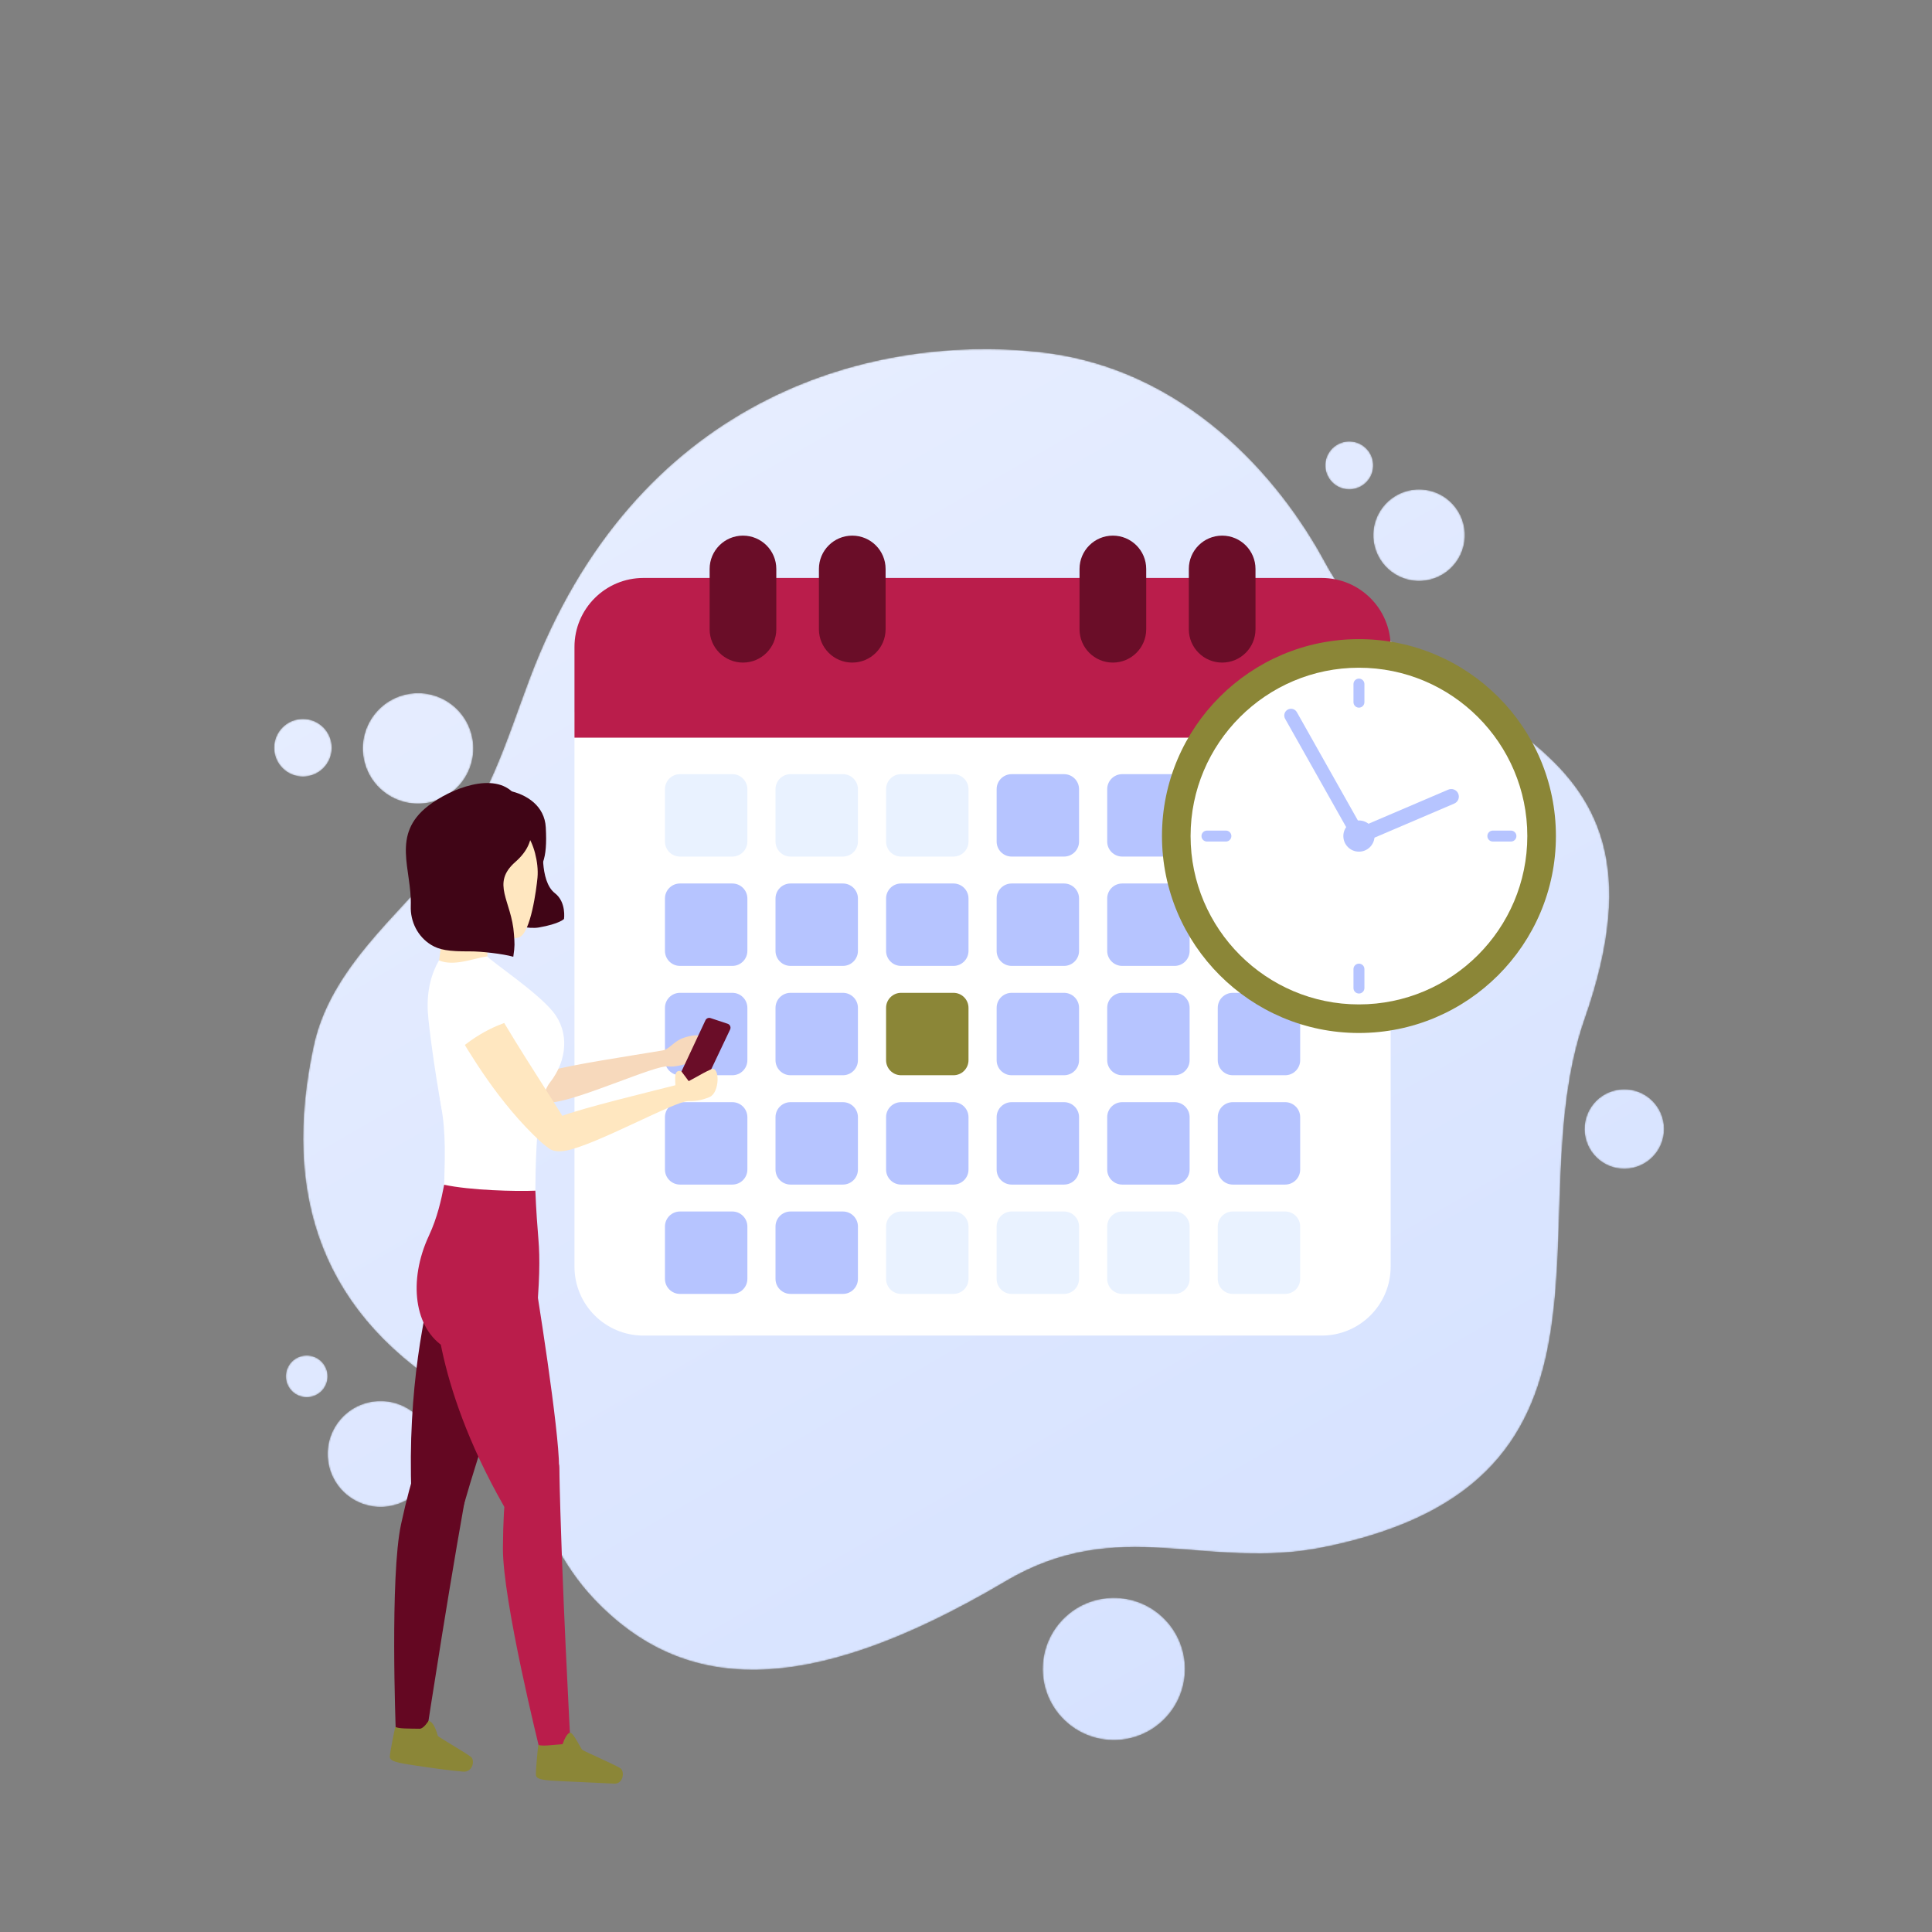 <?xml version="1.0" encoding="UTF-8"?>
<svg xmlns="http://www.w3.org/2000/svg" width="1246" height="1246" viewBox="0 0 1246 1246" fill="none">
  <rect x="0" y="0" width="1246" height="1246" fill="#808080" stroke="none"/>
  <mask id="mask0_606_1433" style="mask-type:luminance" maskUnits="userSpaceOnUse" x="176" y="225" width="898" height="898">
    <path d="M212.369 946.262C217.101 964.529 235.744 975.498 254.009 970.769C272.274 966.034 283.244 947.394 278.512 929.127C273.78 910.861 255.137 899.891 236.873 904.626C218.608 909.356 207.637 928.001 212.369 946.262ZM210.297 882.542C207.48 875.654 199.608 872.35 192.717 875.171C185.825 877.987 182.524 885.856 185.342 892.749C188.159 899.642 196.03 902.941 202.922 900.125C209.813 897.305 213.116 889.435 210.297 882.542ZM854.866 297.914C853.63 306.367 859.486 314.221 867.939 315.457C876.391 316.693 884.246 310.837 885.482 302.384C886.718 293.931 880.867 286.077 872.409 284.841C863.956 283.605 856.102 289.456 854.866 297.914ZM234.334 487.804C237.176 507.287 255.277 520.778 274.76 517.937C294.244 515.092 307.734 496.995 304.891 477.512C302.048 458.025 283.948 444.538 264.464 447.379C244.982 450.225 231.491 468.322 234.334 487.804ZM885.961 340.881C883.603 357.014 894.772 372.011 910.906 374.368C927.044 376.726 942.036 365.557 944.393 349.418C946.751 333.285 935.581 318.293 919.448 315.936C903.31 313.578 888.318 324.748 885.961 340.881ZM182.226 495.4C189.489 502.666 201.265 502.666 208.528 495.4C215.79 488.138 215.79 476.361 208.528 469.099C201.265 461.837 189.489 461.837 182.226 469.099C174.963 476.361 174.963 488.138 182.226 495.4ZM750.451 1043.58C732.354 1025.85 703.297 1026.15 685.564 1044.25C667.831 1062.35 668.13 1091.4 686.232 1109.14C704.334 1126.87 733.381 1126.57 751.119 1108.47C768.852 1090.37 768.558 1061.32 750.451 1043.58ZM1073.2 727.873C1073.06 713.714 1061.47 702.355 1047.31 702.5C1033.14 702.644 1021.78 714.242 1021.93 728.402C1022.07 742.561 1033.67 753.925 1047.83 753.78C1061.99 753.631 1073.35 742.033 1073.2 727.873ZM1022.04 657.041C977.253 785.095 1064.03 955.174 853.759 997.827C777.419 1013.31 722.162 976.251 648.304 1019.95C517.603 1097.27 439.412 1090.69 383.046 1031.21C340.817 986.658 341.329 926.85 298.653 902.353C206.209 849.279 181.764 769.859 202.287 674.525C213.078 624.401 256.914 590.519 283.899 556.633C315.505 516.941 326.269 478.414 341.45 438.034C409.065 258.186 558.447 215.005 670.054 226.986C764.227 237.094 825.191 308.066 854.691 362.965C914.853 474.916 1091.27 459.086 1022.04 657.041Z" fill="white"></path>
  </mask>
  <g mask="url(#mask0_606_1433)">
    <path d="M212.369 946.262C217.101 964.529 235.744 975.498 254.009 970.769C272.274 966.034 283.244 947.394 278.512 929.127C273.78 910.861 255.137 899.891 236.873 904.626C218.608 909.356 207.637 928.001 212.369 946.262ZM210.297 882.542C207.48 875.654 199.608 872.35 192.717 875.171C185.825 877.987 182.524 885.856 185.342 892.749C188.159 899.642 196.03 902.941 202.922 900.125C209.813 897.305 213.116 889.435 210.297 882.542ZM854.866 297.914C853.63 306.367 859.486 314.221 867.939 315.457C876.391 316.693 884.246 310.837 885.482 302.384C886.718 293.931 880.867 286.077 872.409 284.841C863.956 283.605 856.102 289.456 854.866 297.914ZM234.334 487.804C237.176 507.287 255.277 520.778 274.76 517.937C294.244 515.092 307.734 496.995 304.891 477.512C302.048 458.025 283.948 444.538 264.464 447.379C244.982 450.225 231.491 468.322 234.334 487.804ZM885.961 340.881C883.603 357.014 894.772 372.011 910.906 374.368C927.044 376.726 942.036 365.557 944.393 349.418C946.751 333.285 935.581 318.293 919.448 315.936C903.31 313.578 888.318 324.748 885.961 340.881ZM182.226 495.4C189.489 502.666 201.265 502.666 208.528 495.4C215.79 488.138 215.79 476.361 208.528 469.099C201.265 461.837 189.489 461.837 182.226 469.099C174.963 476.361 174.963 488.138 182.226 495.4ZM750.451 1043.58C732.354 1025.85 703.297 1026.15 685.564 1044.25C667.831 1062.35 668.13 1091.4 686.232 1109.14C704.334 1126.87 733.381 1126.57 751.119 1108.47C768.852 1090.37 768.558 1061.32 750.451 1043.58ZM1073.2 727.873C1073.06 713.714 1061.47 702.355 1047.31 702.5C1033.14 702.644 1021.78 714.242 1021.93 728.402C1022.07 742.561 1033.67 753.925 1047.83 753.78C1061.99 753.631 1073.35 742.033 1073.2 727.873ZM1022.04 657.041C977.253 785.095 1064.03 955.174 853.759 997.827C777.419 1013.31 722.162 976.251 648.304 1019.95C517.603 1097.27 439.412 1090.69 383.046 1031.21C340.817 986.658 341.329 926.85 298.653 902.353C206.209 849.279 181.764 769.859 202.287 674.525C213.078 624.401 256.914 590.519 283.899 556.633C315.505 516.941 326.269 478.414 341.45 438.034C409.065 258.186 558.447 215.005 670.054 226.986C764.227 237.094 825.191 308.066 854.691 362.965C914.853 474.916 1091.27 459.086 1022.04 657.041Z" fill="url(#paint0_linear_606_1433)"></path>
  </g>
  <path d="M370.496 459.146V816.883C370.496 841.444 390.406 861.35 414.966 861.35H852.398C876.96 861.35 896.871 841.444 896.871 816.883V459.146H370.496Z" fill="white"></path>
  <path d="M896.871 475.738H370.497V417.216C370.497 392.655 390.406 372.743 414.966 372.743H852.398C876.96 372.743 896.871 392.655 896.871 417.216V475.738Z" fill="#BA1D4B"></path>
  <path d="M472.301 552.427H438.544C433.187 552.427 428.845 548.086 428.845 542.728V508.971C428.845 503.613 433.187 499.272 438.544 499.272H472.301C477.658 499.272 482 503.613 482 508.971V542.728C482 548.086 477.658 552.427 472.301 552.427Z" fill="#E9F2FF"></path>
  <path d="M543.605 552.427H509.848C504.49 552.427 500.149 548.086 500.149 542.728V508.971C500.149 503.613 504.49 499.272 509.848 499.272H543.605C548.963 499.272 553.304 503.613 553.304 508.971V542.728C553.304 548.086 548.963 552.427 543.605 552.427Z" fill="#E9F2FF"></path>
  <path d="M614.911 552.427H581.149C575.797 552.427 571.455 548.086 571.455 542.728V508.971C571.455 503.613 575.797 499.272 581.149 499.272H614.911C620.264 499.272 624.61 503.613 624.61 508.971V542.728C624.61 548.086 620.264 552.427 614.911 552.427Z" fill="#E9F2FF"></path>
  <path d="M686.212 552.427H652.455C647.098 552.427 642.757 548.086 642.757 542.728V508.971C642.757 503.613 647.098 499.272 652.455 499.272H686.212C691.57 499.272 695.911 503.613 695.911 508.971V542.728C695.911 548.086 691.57 552.427 686.212 552.427Z" fill="#B6C4FF"></path>
  <path d="M757.518 552.427H723.762C718.404 552.427 714.063 548.086 714.063 542.728V508.971C714.063 503.613 718.404 499.272 723.762 499.272H757.518C762.876 499.272 767.217 503.613 767.217 508.971V542.728C767.217 548.086 762.876 552.427 757.518 552.427Z" fill="#B6C4FF"></path>
  <path d="M828.819 552.427H795.063C789.71 552.427 785.364 548.086 785.364 542.728V508.971C785.364 503.613 789.71 499.272 795.063 499.272H828.819C834.177 499.272 838.518 503.613 838.518 508.971V542.728C838.518 548.086 834.177 552.427 828.819 552.427Z" fill="#B6C4FF"></path>
  <path d="M472.301 622.94H438.544C433.187 622.94 428.845 618.599 428.845 613.241V579.485C428.845 574.127 433.187 569.786 438.544 569.786H472.301C477.658 569.786 482 574.127 482 579.485V613.241C482 618.599 477.658 622.94 472.301 622.94Z" fill="#B6C4FF"></path>
  <path d="M543.605 622.94H509.848C504.49 622.94 500.149 618.599 500.149 613.241V579.485C500.149 574.127 504.49 569.786 509.848 569.786H543.605C548.963 569.786 553.304 574.127 553.304 579.485V613.241C553.304 618.599 548.963 622.94 543.605 622.94Z" fill="#B6C4FF"></path>
  <path d="M614.911 622.94H581.149C575.797 622.94 571.455 618.599 571.455 613.241V579.485C571.455 574.127 575.797 569.786 581.149 569.786H614.911C620.264 569.786 624.61 574.127 624.61 579.485V613.241C624.61 618.599 620.264 622.94 614.911 622.94Z" fill="#B6C4FF"></path>
  <path d="M686.212 622.94H652.455C647.098 622.94 642.757 618.599 642.757 613.241V579.485C642.757 574.127 647.098 569.786 652.455 569.786H686.212C691.57 569.786 695.911 574.127 695.911 579.485V613.241C695.911 618.599 691.57 622.94 686.212 622.94Z" fill="#B6C4FF"></path>
  <path d="M757.518 622.94H723.762C718.404 622.94 714.063 618.599 714.063 613.241V579.485C714.063 574.127 718.404 569.786 723.762 569.786H757.518C762.876 569.786 767.217 574.127 767.217 579.485V613.241C767.217 618.599 762.876 622.94 757.518 622.94Z" fill="#B6C4FF"></path>
  <path d="M828.819 622.94H795.063C789.71 622.94 785.364 618.599 785.364 613.241V579.485C785.364 574.127 789.71 569.786 795.063 569.786H828.819C834.177 569.786 838.518 574.127 838.518 579.485V613.241C838.518 618.599 834.177 622.94 828.819 622.94Z" fill="#B6C4FF"></path>
  <path d="M472.301 693.454H438.544C433.187 693.454 428.845 689.113 428.845 683.755V649.998C428.845 644.641 433.187 640.299 438.544 640.299H472.301C477.658 640.299 482 644.641 482 649.998V683.755C482 689.113 477.658 693.454 472.301 693.454Z" fill="#B6C4FF"></path>
  <path d="M543.605 693.454H509.848C504.49 693.454 500.149 689.113 500.149 683.755V649.998C500.149 644.641 504.49 640.299 509.848 640.299H543.605C548.963 640.299 553.304 644.641 553.304 649.998V683.755C553.304 689.113 548.963 693.454 543.605 693.454Z" fill="#B6C4FF"></path>
  <path d="M614.911 693.454H581.149C575.797 693.454 571.455 689.113 571.455 683.755V649.998C571.455 644.641 575.797 640.299 581.149 640.299H614.911C620.264 640.299 624.61 644.641 624.61 649.998V683.755C624.61 689.113 620.264 693.454 614.911 693.454Z" fill="#8B8637"></path>
  <path d="M686.212 693.454H652.455C647.098 693.454 642.757 689.113 642.757 683.755V649.998C642.757 644.641 647.098 640.299 652.455 640.299H686.212C691.57 640.299 695.911 644.641 695.911 649.998V683.755C695.911 689.113 691.57 693.454 686.212 693.454Z" fill="#B6C4FF"></path>
  <path d="M757.518 693.454H723.762C718.404 693.454 714.063 689.113 714.063 683.755V649.998C714.063 644.641 718.404 640.299 723.762 640.299H757.518C762.876 640.299 767.217 644.641 767.217 649.998V683.755C767.217 689.113 762.876 693.454 757.518 693.454Z" fill="#B6C4FF"></path>
  <path d="M828.819 693.454H795.063C789.71 693.454 785.364 689.113 785.364 683.755V649.998C785.364 644.641 789.71 640.299 795.063 640.299H828.819C834.177 640.299 838.518 644.641 838.518 649.998V683.755C838.518 689.113 834.177 693.454 828.819 693.454Z" fill="#B6C4FF"></path>
  <path d="M472.301 763.968H438.544C433.187 763.968 428.845 759.626 428.845 754.269V720.512C428.845 715.154 433.187 710.813 438.544 710.813H472.301C477.658 710.813 482 715.154 482 720.512V754.269C482 759.626 477.658 763.968 472.301 763.968Z" fill="#B6C4FF"></path>
  <path d="M543.605 763.968H509.848C504.49 763.968 500.149 759.626 500.149 754.269V720.512C500.149 715.154 504.49 710.813 509.848 710.813H543.605C548.963 710.813 553.304 715.154 553.304 720.512V754.269C553.304 759.626 548.963 763.968 543.605 763.968Z" fill="#B6C4FF"></path>
  <path d="M614.911 763.968H581.149C575.797 763.968 571.455 759.626 571.455 754.269V720.512C571.455 715.154 575.797 710.813 581.149 710.813H614.911C620.264 710.813 624.61 715.154 624.61 720.512V754.269C624.61 759.626 620.264 763.968 614.911 763.968Z" fill="#B6C4FF"></path>
  <path d="M686.212 763.968H652.455C647.098 763.968 642.757 759.626 642.757 754.269V720.512C642.757 715.154 647.098 710.813 652.455 710.813H686.212C691.57 710.813 695.911 715.154 695.911 720.512V754.269C695.911 759.626 691.57 763.968 686.212 763.968Z" fill="#B6C4FF"></path>
  <path d="M757.518 763.968H723.762C718.404 763.968 714.063 759.626 714.063 754.269V720.512C714.063 715.154 718.404 710.813 723.762 710.813H757.518C762.876 710.813 767.217 715.154 767.217 720.512V754.269C767.217 759.626 762.876 763.968 757.518 763.968Z" fill="#B6C4FF"></path>
  <path d="M828.819 763.968H795.063C789.71 763.968 785.364 759.626 785.364 754.269V720.512C785.364 715.154 789.71 710.813 795.063 710.813H828.819C834.177 710.813 838.518 715.154 838.518 720.512V754.269C838.518 759.626 834.177 763.968 828.819 763.968Z" fill="#B6C4FF"></path>
  <path d="M472.301 834.481H438.544C433.187 834.481 428.845 830.14 428.845 824.782V791.026C428.845 785.673 433.187 781.327 438.544 781.327H472.301C477.658 781.327 482 785.673 482 791.026V824.782C482 830.14 477.658 834.481 472.301 834.481Z" fill="#B6C4FF"></path>
  <path d="M543.605 834.481H509.848C504.49 834.481 500.149 830.14 500.149 824.782V791.026C500.149 785.673 504.49 781.327 509.848 781.327H543.605C548.963 781.327 553.304 785.673 553.304 791.026V824.782C553.304 830.14 548.963 834.481 543.605 834.481Z" fill="#B6C4FF"></path>
  <path d="M614.911 834.481H581.149C575.797 834.481 571.455 830.14 571.455 824.782V791.026C571.455 785.673 575.797 781.327 581.149 781.327H614.911C620.264 781.327 624.61 785.673 624.61 791.026V824.782C624.61 830.14 620.264 834.481 614.911 834.481Z" fill="#E9F2FF"></path>
  <path d="M686.212 834.481H652.455C647.098 834.481 642.757 830.14 642.757 824.782V791.026C642.757 785.673 647.098 781.327 652.455 781.327H686.212C691.57 781.327 695.911 785.673 695.911 791.026V824.782C695.911 830.14 691.57 834.481 686.212 834.481Z" fill="#E9F2FF"></path>
  <path d="M757.518 834.481H723.762C718.404 834.481 714.063 830.14 714.063 824.782V791.026C714.063 785.673 718.404 781.327 723.762 781.327H757.518C762.876 781.327 767.217 785.673 767.217 791.026V824.782C767.217 830.14 762.876 834.481 757.518 834.481Z" fill="#E9F2FF"></path>
  <path d="M828.819 834.481H795.063C789.71 834.481 785.364 830.14 785.364 824.782V791.026C785.364 785.673 789.71 781.327 795.063 781.327H828.819C834.177 781.327 838.518 785.673 838.518 791.026V824.782C838.518 830.14 834.177 834.481 828.819 834.481Z" fill="#E9F2FF"></path>
  <path d="M479.162 345.441C467.288 345.441 457.662 355.07 457.662 366.942V405.817C457.662 417.694 467.288 427.318 479.162 427.318C491.037 427.318 500.663 417.694 500.663 405.817V366.942C500.663 355.07 491.037 345.441 479.162 345.441Z" fill="#6A0D28"></path>
  <path d="M549.645 345.441C537.769 345.441 528.144 355.07 528.144 366.942V405.817C528.144 417.694 537.769 427.318 549.645 427.318C561.522 427.318 571.146 417.694 571.146 405.817V366.942C571.146 355.07 561.522 345.441 549.645 345.441Z" fill="#6A0D28"></path>
  <path d="M717.721 345.441C705.844 345.441 696.22 355.07 696.22 366.942V405.817C696.22 417.694 705.844 427.318 717.721 427.318C729.593 427.318 739.222 417.694 739.222 405.817V366.942C739.222 355.07 729.593 345.441 717.721 345.441Z" fill="#6A0D28"></path>
  <path d="M788.205 345.441C776.328 345.441 766.704 355.07 766.704 366.942V405.817C766.704 417.694 776.328 427.318 788.205 427.318C800.076 427.318 809.706 417.694 809.706 405.817V366.942C809.706 355.07 800.076 345.441 788.205 345.441Z" fill="#6A0D28"></path>
  <path d="M876.377 412.192C806.411 412.192 749.389 469.124 749.389 539.179C749.389 609.239 806.411 666.206 876.377 666.206C946.477 666.206 1003.45 609.239 1003.45 539.179C1003.45 469.124 946.477 412.192 876.377 412.192Z" fill="#8B8637"></path>
  <path d="M876.382 430.633C816.574 430.633 767.835 479.296 767.835 539.184C767.835 599.067 816.574 647.771 876.382 647.771C936.309 647.771 985.008 599.067 985.008 539.184C985.008 479.296 936.309 430.633 876.382 430.633Z" fill="white"></path>
  <path d="M876.416 529.141C870.874 529.141 866.359 533.652 866.359 539.199C866.359 544.746 870.874 549.262 876.416 549.262C881.969 549.262 886.484 544.746 886.484 539.199C886.484 533.652 881.969 529.141 876.416 529.141Z" fill="#B6C4FF"></path>
  <path d="M876.421 544.088C874.527 544.088 872.718 542.977 871.926 541.123C870.864 538.641 872.02 535.77 874.502 534.708L934.041 509.26C936.523 508.199 939.399 509.35 940.461 511.832C941.517 514.314 940.366 517.19 937.884 518.251L878.34 543.695C877.717 543.964 877.064 544.088 876.421 544.088Z" fill="#B6C4FF"></path>
  <path d="M876.427 543.545C874.906 543.545 873.436 542.753 872.639 541.332L828.814 463.572C827.638 461.484 828.376 458.832 830.469 457.656C832.557 456.475 835.209 457.217 836.385 459.306L880.204 537.066C881.386 539.159 880.643 541.811 878.555 542.987C877.882 543.366 877.149 543.545 876.427 543.545Z" fill="#B6C4FF"></path>
  <path d="M876.421 456.385C874.473 456.385 872.893 454.805 872.893 452.856V441.179C872.893 439.23 874.473 437.65 876.421 437.65C878.37 437.65 879.95 439.23 879.95 441.179V452.856C879.95 454.805 878.37 456.385 876.421 456.385Z" fill="#B6C4FF"></path>
  <path d="M876.421 640.753C874.473 640.753 872.893 639.173 872.893 637.225V625.004C872.893 623.055 874.473 621.475 876.421 621.475C878.37 621.475 879.95 623.055 879.95 625.004V637.225C879.95 639.173 878.37 640.753 876.421 640.753Z" fill="#B6C4FF"></path>
  <path d="M959.241 539.199C959.241 537.25 960.82 535.67 962.769 535.67H974.447C976.395 535.67 977.975 537.25 977.975 539.199C977.975 541.153 976.395 542.733 974.447 542.733H962.769C960.82 542.733 959.241 541.153 959.241 539.199Z" fill="#B6C4FF"></path>
  <path d="M774.867 539.199C774.867 537.25 776.447 535.67 778.401 535.67H790.617C792.566 535.67 794.146 537.25 794.146 539.199C794.146 541.153 792.566 542.733 790.617 542.733H778.401C776.447 542.733 774.867 541.153 774.867 539.199Z" fill="#B6C4FF"></path>
  <path d="M280.428 820.705C274.307 843.861 262.569 895.161 265.385 964.489C265.565 968.934 276.107 968.257 276.629 971.86C276.629 971.86 286.252 974.671 290.743 972.922C295.242 971.177 293.212 991.532 299.352 969.782C308.135 938.662 329.879 874.871 339.502 835.513L280.428 820.705Z" fill="#640722"></path>
  <path d="M275.296 925.758C271.33 938.148 265.858 949.726 258.644 983.074C251.43 1016.42 255.215 1115.4 255.215 1115.4L275.043 1118.18C275.043 1118.18 291.755 1008.52 304.775 940.247C307.842 924.163 278.919 914.445 275.296 925.758Z" fill="#640722"></path>
  <path d="M254.859 1114.06C255.077 1113.19 254.386 1114.45 260.859 1114.72C263.312 1114.82 267.424 1114.88 270.632 1114.91C273.265 1114.94 276.316 1109.89 276.316 1109.89C276.316 1109.89 279.612 1109.27 282.394 1119.62C285.736 1122.02 298.728 1129.48 303.612 1132.98C306.502 1135.05 304.936 1143.07 298.76 1142.58C290.235 1141.92 275.806 1139.84 267.357 1138.56C256.957 1136.99 251.348 1136.05 251.39 1132.94C251.423 1130.54 254.205 1116.71 254.859 1114.06Z" fill="#8B8637"></path>
  <path d="M340.095 570.499C349.88 560.531 353.142 554.68 351.988 533.577C350.486 506.135 306.719 503.424 300.354 516.991C293.99 530.557 309.848 601.31 340.095 570.499Z" fill="#400516"></path>
  <path d="M314.349 588.875V617.847C307.361 626.015 293.852 629.514 282.251 626.115L290.148 568.799C290.148 568.799 311.885 576.913 314.349 588.875Z" fill="#FFE7C0"></path>
  <path d="M350.515 543.047C350.515 543.047 347.569 568.111 357.865 576.031C365.349 581.783 363.746 592.668 363.746 592.668C363.746 592.668 360.88 595.822 347.586 598.145C334.292 600.473 305.367 587.868 305.516 586.777C305.665 585.69 303.338 533.498 350.515 543.047Z" fill="#400516"></path>
  <path d="M312.071 601.634C312.071 601.634 327.546 607.39 334.916 604.45C342.286 601.514 345.949 573.424 346.642 566.063C347.586 556.04 343.797 542.997 339.73 538.531C328.81 526.545 268.665 547.413 312.071 601.634Z" fill="#FFE7C0"></path>
  <path d="M283.814 708.73C284.474 712.772 285.059 716.61 285.521 720.049C287.837 737.293 286.473 756.781 286.452 764.077C286.432 771.369 345.236 779.617 345.268 767.9C345.3 756.178 345.813 722.75 349.731 708.914L283.814 708.73Z" fill="white"></path>
  <path d="M441.062 669.257C434.472 671.415 431.887 676.698 427.298 677.465C406.138 681.004 368.109 686.721 355.281 690.508C342.455 694.296 338.663 712.662 356.425 710.908C374.187 709.149 423.048 686.671 430.828 687.742C435.134 688.335 440.15 686.845 446.484 684.871C451.57 683.287 463.946 661.766 441.062 669.257Z" fill="#F7D9BC"></path>
  <path d="M284.875 715.503C309.63 713.858 333.212 712.707 348.462 715.055C349.95 707.589 351.937 701.618 354.575 698.288C365.881 683.999 367.236 665.638 356.763 652.635C346.3 639.632 317.369 620.548 314.25 616.775C304.702 618.225 292.853 623.404 283.091 619.397C278.443 627.391 274.992 638.77 275.954 653.163C276.588 662.643 280.506 691.715 284.875 715.503Z" fill="white"></path>
  <path d="M287.204 869.18L345.272 856.301C348.175 826.542 348.247 811.47 347.241 799.289C346.64 792.042 345.745 780.499 345.268 767.9C332.717 768.453 303.247 767.7 286.452 764.077C284.608 773.741 282.055 785.284 276.624 796.927C263.092 825.944 267.09 857.069 287.204 869.18Z" fill="#BA1D4B"></path>
  <path d="M340.444 977.707C340.444 977.707 350.404 976.55 353.868 973.196C357.332 969.842 360.702 968.651 360.562 946.048C360.407 921.223 347.21 837.148 341.314 802.644C335.419 768.139 280.449 832.602 280.449 832.602C280.449 832.602 278.034 889.201 325.015 971.407C327.223 975.274 338.565 974.582 340.444 977.707Z" fill="#BA1D4B"></path>
  <path d="M362.343 719.136C351.188 701.01 326.453 663.734 315.237 642.089L292.435 661.601C302.629 679.025 321.817 711.64 348.894 736.521C363.989 750.396 373.126 736.665 362.343 719.136Z" fill="#FFE7C0"></path>
  <path d="M458.238 656.587L469.289 660.25C470.82 660.759 471.561 662.488 470.869 663.949L452.059 703.591C451.273 705.246 449.852 705.849 448.462 705.376C448.021 705.226 444.575 702.091 439.55 699.664C437.728 698.787 437.151 696.016 438.274 693.633L454.963 657.998C455.54 656.762 456.947 656.159 458.238 656.587Z" fill="#6A0D28"></path>
  <path d="M446.06 699.804L439.434 690.917C439.434 690.917 436.202 689.487 435.555 693.419C435.126 696.021 436.087 709.154 436.087 709.154C436.087 709.154 445.818 704.414 446.06 699.804Z" fill="#FFE7C0"></path>
  <path d="M458.68 689.591C451.713 692.626 444.73 697.581 441.026 698.528C418.244 704.324 375.488 714.626 361.82 719.919C348.152 725.212 345.661 745.606 364.902 742.093C384.143 738.579 435.474 709.896 444.078 710.105C447.301 710.185 452.131 709.906 457.683 707.479C464.343 704.563 464.301 687.144 458.68 689.591Z" fill="#FFE7C0"></path>
  <path d="M331.468 602.516C331.891 608.751 332.117 609.628 331.036 617.034C324.417 615.135 310.058 613.52 303.152 613.565C289.09 613.665 283.212 612.529 278.054 609.374C269.428 604.096 264.56 594.412 264.919 584.304C265.755 560.69 251.94 538.466 276.182 519.702C290.484 508.622 318.877 497.244 331.711 512.066C344.545 526.894 347.862 542.294 332.42 555.836C316.36 569.92 330.018 580.771 331.468 602.516Z" fill="#400516"></path>
  <path d="M328.903 938.677C327.558 951.615 324.573 964.07 324.341 998.191C324.109 1032.31 348.081 1128.41 348.081 1128.41L368.056 1127.07C368.056 1127.07 361.961 1016.32 360.724 946.821C360.432 930.453 330.133 926.86 328.903 938.677Z" fill="#BA1D4B"></path>
  <path d="M347.126 1125.66C347.25 1124.76 346.695 1126.09 353.159 1125.68C357.62 1125.39 367.536 1124.41 367.536 1124.41C367.536 1124.41 371.515 1126.28 375.088 1128.32C378.662 1130.36 394.689 1137.28 399.912 1140.25C403.001 1142.01 402.272 1150.59 396.084 1150.31C390.603 1150.06 370.638 1149.11 362.102 1148.72C351.596 1148.24 345.919 1147.89 345.638 1144.79C345.42 1142.39 346.749 1128.35 347.126 1125.66Z" fill="#8B8637"></path>
  <path d="M362.359 1126.22C362.359 1126.22 364.704 1118.47 367.313 1117.52C369.922 1116.58 374.569 1128.9 378.701 1132.92C382.833 1136.94 367.419 1138.43 362.359 1126.22Z" fill="#8B8637"></path>
  <path d="M331.174 657.923C330.642 655.755 329.903 653.577 328.939 651.429C322.433 636.91 308.356 629.085 297.495 633.955C286.635 638.824 283.345 654.334 296.841 676.344C314.035 661.651 331.174 657.923 331.174 657.923Z" fill="white"></path>
  <defs>
    <linearGradient id="paint0_linear_606_1433" x1="824.089" y1="1068.31" x2="390.536" y2="317.366" gradientUnits="userSpaceOnUse">
      <stop stop-color="#D6E2FF"></stop>
      <stop offset="1" stop-color="#E6EDFF"></stop>
    </linearGradient>
  </defs>
</svg>
